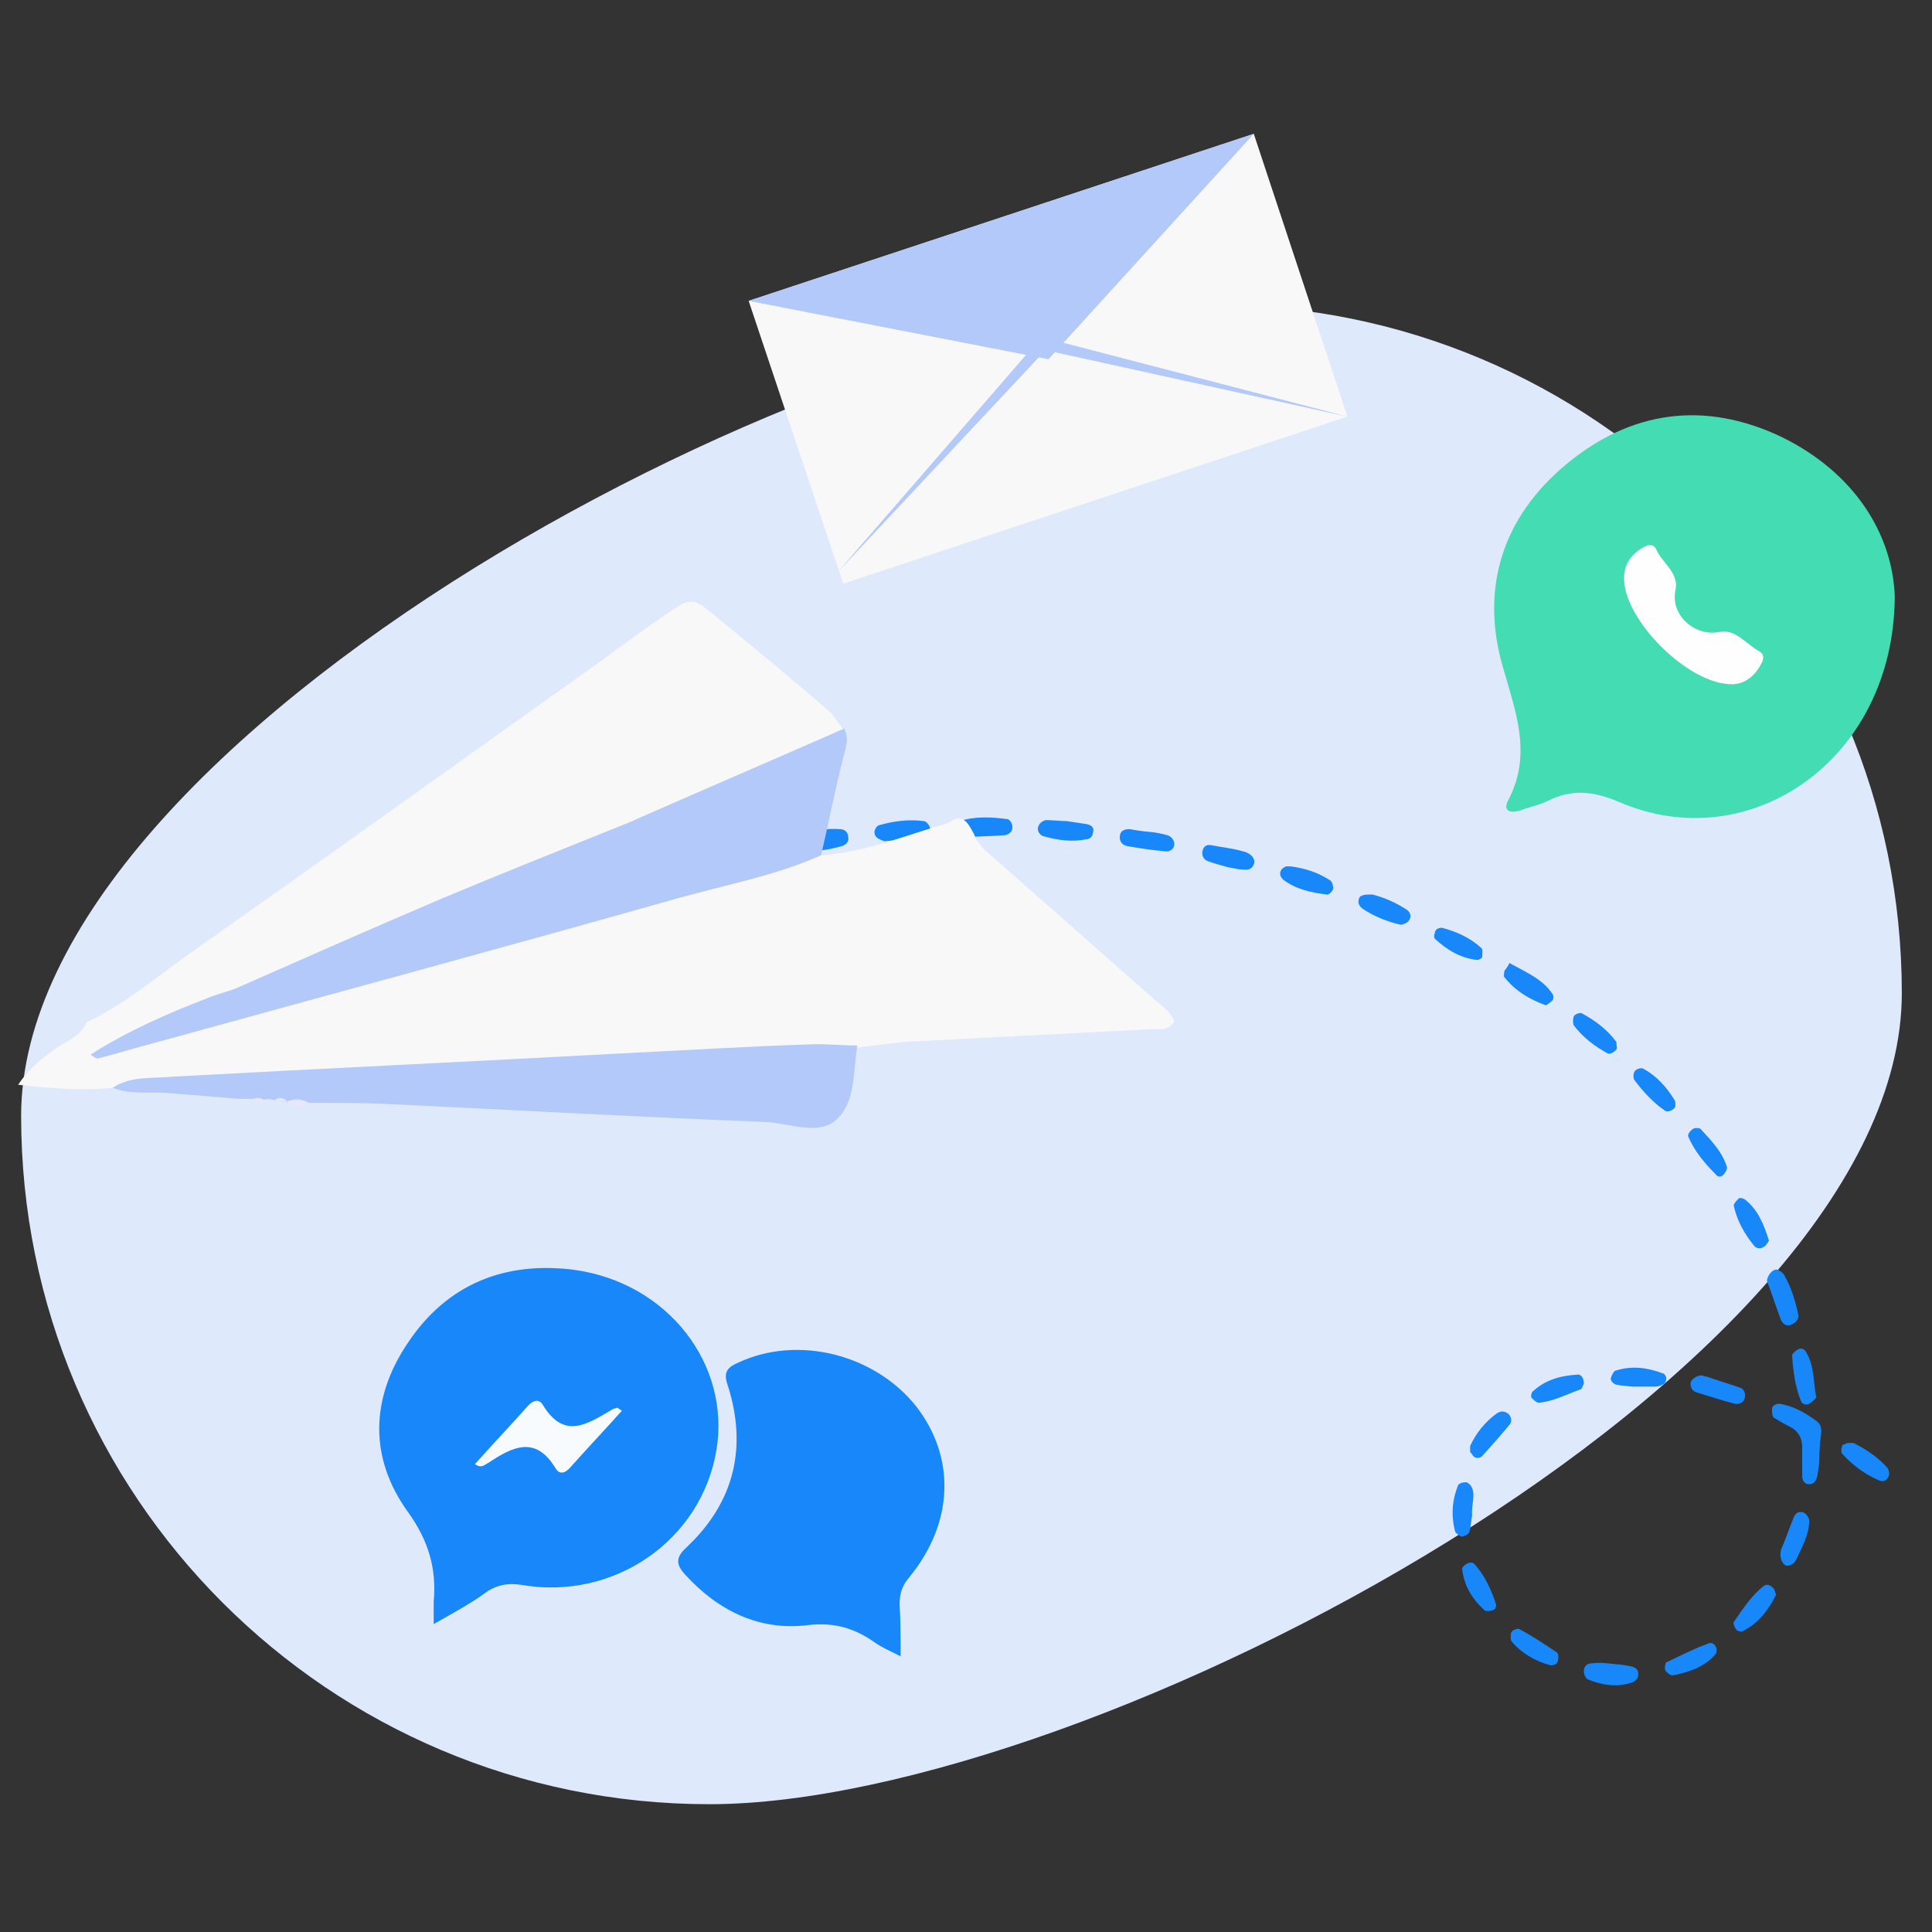 <?xml version="1.0" encoding="utf-8"?>
<!-- Generator: Adobe Illustrator 23.0.3, SVG Export Plug-In . SVG Version: 6.00 Build 0)  -->
<svg version="1.1" id="Capa_1" xmlns="http://www.w3.org/2000/svg" xmlns:xlink="http://www.w3.org/1999/xlink" x="0px" y="0px"
	 viewBox="0 0 192 192" style="enable-background:new 0 0 192 192;" xml:space="preserve">
<rect x="0" y="0" width="192" height="192" fill="#333333" stroke="none"/>
<style type="text/css">
	.st0{fill:#DEE9FC;}
	.st1{fill-rule:evenodd;clip-rule:evenodd;fill:#F8F8F8;}
	.st2{fill-rule:evenodd;clip-rule:evenodd;fill:#B2C9F9;}
	.st3{fill:#44DCB2;}
	.st4{fill:#FDFEFD;}
	.st5{fill:#1787FA;}
	.st6{fill:#F8FBFE;}
	.st7{fill:#F8F8F8;}
	.st8{fill:#B2C9F9;}
	.st9{fill:#E9E6FF;}
</style>
<g>
	<path class="st0" d="M189,98.7c0,37.8-80.7,80.6-118.5,80.6S2.1,148.7,2.1,110.9s80.7-80.6,118.5-80.6S189,60.9,189,98.7z"/>
	<g>
		<polygon class="st1" points="83.8,58 133.9,41.4 124.6,13.3 74.4,29.9 		"/>
		<polygon class="st2" points="83.3,56.8 103.9,34.8 133.9,41.4 103.5,33.5 		"/>
		<polygon class="st2" points="74.4,29.9 104.2,35.7 124.6,13.3 		"/>
	</g>
</g>
<g id="Capa_5">
	<g>
		<path class="st3" d="M188.3,59.3c-0.1,16.3-14.5,26-27.4,20.4c-2.6-1.1-4.7-1.3-7.1-0.1c-0.8,0.4-1.8,0.6-2.6,0.9
			c-1.1,0.4-1.9,0.1-1.3-1c2.4-4.6,0.7-8.8-0.6-13.4c-2.2-7.8,0.1-14.8,6.4-20c6.4-5.3,13.7-6.3,21.3-2.7
			C184.4,47,188.1,53.2,188.3,59.3z"/>
		<path class="st4" d="M172.1,68c-4.4,0-10.8-6.5-10.7-10.6c0-1.4,0.8-2.4,1.9-3c0.5-0.3,1-0.4,1.3,0.2c0.6,1.4,2.3,2.3,1.9,4.1
			c-0.5,2.4,1.9,4.6,4.4,4.1c1.6-0.3,2.6,1.2,3.9,1.9c0.7,0.4,0.4,1,0.1,1.5C174.2,67.4,173.2,68,172.1,68z"/>
	</g>
	<g>
		<path class="st5" d="M43.1,161.4c0-1.1,0-1.6,0-2.2c0.3-3.3-0.5-6.1-2.6-9c-3.8-5.3-3.7-11.2,0-16.7c3.9-5.9,9.7-8.2,16.6-7.3
			c9.3,1.3,15.5,9.4,14.1,17.9c-1.5,9-10.2,15-19.4,13.4c-1.3-0.2-2.3,0-3.3,0.6C46.9,159.3,45.2,160.2,43.1,161.4z"/>
		<path class="st5" d="M89.5,164.6c-1.2-0.6-1.9-0.9-2.6-1.4c-2-1.4-4-2-6.6-1.7c-4.8,0.6-8.9-1.4-12.2-5c-0.8-0.9-1.1-1.6,0.1-2.7
			c4.8-4.5,6.1-10,4.1-16.2c-0.5-1.4,0.2-1.8,1.1-2.2c5.8-2.7,13.4-0.9,17.6,4.3c4,5.1,3.8,11.6-0.6,17c-0.7,0.8-1,1.6-1,2.7
			C89.5,161.1,89.5,162.6,89.5,164.6z"/>
		<path class="st6" d="M47.2,145.5c1.7-1.9,3.4-3.7,5.1-5.6c0.5-0.6,1.2-1.1,1.7-0.2c2.1,3.4,4.4,1.8,6.8,0.4
			c0.1-0.1,0.3-0.1,0.5-0.2c0.1,0,0.2,0.1,0.5,0.3c-1.7,1.9-3.4,3.7-5.1,5.6c-0.5,0.6-1.1,0.8-1.5,0.1c-2-3.3-4.3-2.1-6.7-0.5
			C48.2,145.5,47.9,146,47.2,145.5z"/>
	</g>
	<g>
		<path class="st5" d="M180.8,145.1c0,0.4-0.1,1-0.2,1.6c-0.1,0.4-0.3,0.8-0.8,0.8c-0.5,0-0.7-0.4-0.7-0.8c0-0.9,0-1.9,0-2.9
			c0-0.9-0.4-1.6-1.2-2c-0.6-0.3-1.1-0.6-1.6-0.9c-0.2-0.1-0.2-0.6-0.2-0.9c0-0.3,0.4-0.5,0.7-0.5c1.4,0.2,2.6,0.9,3.7,1.7
			c0.4,0.3,0.5,0.6,0.5,1.1C180.9,143.1,180.8,144,180.8,145.1z"/>
		<path class="st5" d="M176.7,126.2c0.2,0.1,0.5,0.3,0.6,0.5c0.7,1.2,1.1,2.5,1.4,3.9c0.1,0.5-0.2,0.8-0.6,1c-0.5,0.3-0.9,0-1.1-0.4
			c-0.5-1.3-0.9-2.6-1.4-3.9C175.6,126.8,176.2,126,176.7,126.2z"/>
		<path class="st5" d="M183.6,143.4c0.2,0,0.4,0,0.6,0c1.2,0.6,2.4,1.4,3.3,2.4c0.2,0.2,0.3,0.6,0.2,0.9c-0.2,0.5-0.6,0.6-1,0.4
			c-1.4-0.6-2.6-1.5-3.6-2.6c-0.2-0.2-0.1-0.6,0-0.9C183.1,143.6,183.4,143.5,183.6,143.4z"/>
		<path class="st5" d="M150,95.7c1.8,1,3.3,1.6,4.3,3.1c0.1,0.1,0.1,0.5,0,0.6c-0.2,0.2-0.6,0.5-0.7,0.5c-1.6-0.6-3-1.4-4.1-2.8
			c-0.1-0.1,0-0.4,0-0.6C149.7,96.2,149.9,96,150,95.7z"/>
		<path class="st5" d="M180.5,138.9c-0.3,0.3-0.5,0.5-0.7,0.6c-0.3,0.2-0.7,0-0.8-0.2c-0.6-1.5-0.8-3-0.9-4.6c0-0.2,0.4-0.5,0.6-0.6
			c0.3-0.2,0.7,0,0.8,0.3C180.3,135.7,180.2,137.3,180.5,138.9z"/>
		<path class="st5" d="M146.3,150.6c-0.1,0.4-0.1,1.1-0.3,1.7c-0.1,0.2-0.5,0.4-0.7,0.4s-0.6-0.3-0.7-0.5c-0.4-1.6-0.3-3.1,0.3-4.6
			c0.1-0.2,0.5-0.3,0.8-0.3c0.1,0,0.4,0.2,0.5,0.4C146.7,148.5,146.2,149.5,146.3,150.6z"/>
		<path class="st5" d="M176.5,158.5c-0.7,1.4-1.7,2.8-3.3,3.6c-0.1,0.1-0.5,0-0.6-0.1c-0.2-0.2-0.4-0.7-0.3-0.8
			c0.9-1.3,1.8-2.7,3-3.6c0.3-0.2,0.6-0.1,0.9,0.2C176.4,158,176.4,158.2,176.5,158.5z"/>
		<path class="st5" d="M128.3,86.1c1.4,0.2,2.7,0.6,3.9,1.4c0.2,0.1,0.3,0.6,0.3,0.8c-0.1,0.3-0.4,0.6-0.6,0.6
			c-1.6-0.2-3.1-0.5-4.4-1.5c-0.2-0.2-0.4-0.5-0.2-0.9c0.1-0.2,0.3-0.3,0.5-0.4C127.9,86.1,128.1,86.1,128.3,86.1z"/>
		<path class="st5" d="M114.5,82.7c0.1,0,0.8,0.1,1.5,0.3c0.4,0.1,0.7,0.5,0.7,0.9c0,0.4-0.4,0.8-0.9,0.7c-1.2-0.1-2.5-0.3-3.7-0.5
			c-0.6-0.1-0.9-0.5-0.8-1.1c0.1-0.5,0.5-0.6,1-0.6C112.8,82.5,113.4,82.6,114.5,82.7z"/>
		<path class="st5" d="M106,81.6c0.7,0.1,1.3,0.2,2,0.3c0.5,0.1,0.8,0.4,0.6,0.9c0,0.3-0.3,0.6-0.6,0.6c-1.5,0.3-2.9,0.1-4.3-0.3
			c-0.4-0.1-0.7-0.6-0.5-1c0.1-0.3,0.4-0.5,0.7-0.6C104.6,81.5,105.4,81.6,106,81.6z"/>
		<path class="st5" d="M87.9,83.6c-0.6-0.2-1-0.4-1-0.9c0-0.3,0.3-0.7,0.5-0.7c1.4-0.4,2.9-0.6,4.4-0.4c0.2,0,0.5,0.3,0.6,0.6
			c0.2,0.5-0.2,0.9-0.6,1C90.4,83.4,89.1,83.5,87.9,83.6z"/>
		<path class="st5" d="M96.2,83.2c-0.3-0.1-0.6-0.1-0.7-0.3c-0.2-0.2-0.3-0.5-0.4-0.8c0-0.2,0.2-0.5,0.3-0.5
			c1.5-0.5,3.1-0.4,4.7-0.2c0.2,0,0.5,0.4,0.5,0.7c0.1,0.5-0.3,0.8-0.7,0.9C98.6,83.1,97.3,83.1,96.2,83.2z"/>
		<path class="st5" d="M162.2,137.8c-0.8-0.1-1.2-0.1-1.6-0.2c-0.3-0.1-0.6-0.4-0.5-0.7c0.1-0.3,0.3-0.7,0.5-0.7
			c1.6-0.5,3.1-0.3,4.7,0.3c0.1,0,0.3,0.3,0.3,0.5s-0.1,0.4-0.2,0.5c-0.3,0.2-0.6,0.3-0.9,0.3C163.6,137.8,162.7,137.8,162.2,137.8z
			"/>
		<path class="st5" d="M146.1,144.3c0-0.2,0-0.4,0-0.6c0.6-1.3,1.5-2.4,2.6-3.2c0.4-0.3,0.8-0.3,1.2,0c0.3,0.3,0.4,0.8,0.1,1.1
			c-0.9,1.1-1.8,2.1-2.7,3.1c-0.2,0.2-0.6,0.3-0.9,0C146.4,144.7,146.3,144.5,146.1,144.3z"/>
		<path class="st5" d="M169.6,136.8c1.1,0.4,2.2,0.7,3.3,1.1c0.4,0.1,0.6,0.6,0.5,1c-0.1,0.5-0.6,0.7-1,0.6
			c-1.2-0.3-2.4-0.7-3.7-1.1c-0.5-0.1-0.7-0.5-0.7-0.9c0-0.4,0.7-0.9,1.2-0.8C169.4,136.8,169.5,136.8,169.6,136.8z"/>
		<path class="st5" d="M160.7,165.4c0.3,0,0.9,0.1,1.4,0.2c0.4,0.1,0.8,0.3,0.7,0.9c0,0.3-0.3,0.6-0.6,0.7c-1.5,0.5-2.9,0.3-4.4-0.3
			c-0.2-0.1-0.4-0.5-0.4-0.8c0-0.5,0.3-0.8,0.8-0.8C159,165.2,159.8,165.3,160.7,165.4z"/>
		<path class="st5" d="M177,154c0.4-0.9,0.8-2.1,1.3-3.3c0.2-0.4,0.6-0.6,1.1-0.3c0.2,0.2,0.4,0.5,0.4,0.7c0,1.4-0.7,2.6-1.3,3.9
			c-0.2,0.4-0.5,0.6-1,0.6C177.1,155.4,176.8,154.8,177,154z"/>
		<path class="st5" d="M154.1,165.5c-1.5-0.4-2.9-1.2-3.9-2.4c-0.1-0.2-0.1-0.7,0-0.9c0.1-0.2,0.6-0.4,0.8-0.3
			c1.3,0.7,2.5,1.5,3.7,2.3c0.2,0.1,0.2,0.6,0.1,0.9C154.8,165.3,154.5,165.5,154.1,165.5z"/>
		<path class="st5" d="M170.6,163.9c0,0.2,0,0.4-0.2,0.6c-1.1,1.2-2.6,1.7-4.2,2c-0.2,0-0.6-0.3-0.7-0.5c-0.1-0.2,0-0.8,0.1-0.8
			c1.3-0.6,2.6-1.3,4-1.8C170.1,163.1,170.5,163.4,170.6,163.9z"/>
		<path class="st5" d="M157.4,137.5c-0.1,0.2-0.2,0.6-0.4,0.6c-1.4,0.5-2.7,1.2-4.1,1.3c-0.2,0-0.5-0.3-0.7-0.5
			c-0.1-0.1,0-0.5,0.1-0.6c1.3-1.2,2.8-1.6,4.6-1.7C157.2,136.7,157.4,137,157.4,137.5z"/>
		<path class="st5" d="M168.5,112.1c0.2,0,0.5,0,0.6,0.2c1,1.1,2,2.1,2.5,3.6c0.1,0.2-0.1,0.6-0.3,0.8c-0.2,0.3-0.6,0.3-0.8,0
			c-1.1-1.1-2.1-2.3-2.7-3.7C167.6,112.7,168.2,112.1,168.5,112.1z"/>
		<path class="st5" d="M136.4,88.9c1.2,0.3,2.3,0.8,3.4,1.5c0.4,0.3,0.5,0.7,0.2,1.1c-0.1,0.2-0.6,0.4-0.8,0.4
			c-1.3-0.3-2.6-0.8-3.8-1.6c-0.4-0.3-0.5-0.7-0.3-1.1c0.1-0.2,0.5-0.3,0.8-0.3C136.1,88.9,136.2,88.9,136.4,88.9z"/>
		<path class="st5" d="M175.8,123.3c-0.2,0.3-0.3,0.5-0.5,0.6c-0.3,0.2-0.6,0.2-0.9,0c-1-1.2-1.8-2.6-2.1-4.1c0-0.2,0.3-0.5,0.5-0.7
			c0.1-0.1,0.5,0,0.6,0.1C174.7,120.2,175.3,121.7,175.8,123.3z"/>
		<path class="st5" d="M146.2,155.3c0.1,0,0.2,0,0.3,0.1c1.1,1.2,1.7,2.6,2.2,4.1c0,0.1-0.1,0.5-0.3,0.5c-0.3,0.1-0.7,0.2-0.9,0
			c-1.2-1.1-2-2.4-2.2-4.1C145.3,155.7,145.9,155.2,146.2,155.3z"/>
		<path class="st5" d="M160.7,104.1c0,0.3-0.6,0.7-0.9,0.6c-1.3-0.7-2.5-1.6-3.4-2.8c-0.1-0.2-0.1-0.6,0-0.9
			c0.1-0.2,0.6-0.4,0.8-0.3c1.3,0.7,2.5,1.6,3.4,2.8C160.7,103.6,160.6,103.9,160.7,104.1z"/>
		<path class="st5" d="M166.5,109.9c0,0.3-0.7,0.7-1,0.5c-1.2-0.8-2.2-1.9-3.1-3.1c-0.1-0.2-0.1-0.7,0.1-0.9
			c0.2-0.2,0.6-0.3,0.8-0.2c1.3,0.7,2.3,1.8,3.1,3.1C166.5,109.4,166.5,109.7,166.5,109.9z"/>
		<path class="st5" d="M122.1,86.2c-0.3-0.1-1.2-0.3-2-0.6c-0.4-0.1-0.7-0.5-0.6-1c0.1-0.5,0.4-0.7,0.9-0.6c1,0.2,2.1,0.3,3.1,0.6
			c0.9,0.2,1.3,0.8,1.1,1.3c-0.3,0.7-0.8,0.5-1.3,0.5C123,86.4,122.8,86.3,122.1,86.2z"/>
		<path class="st5" d="M143.3,92.2c1.5,0.4,2.8,1,3.9,2c0.2,0.1,0.1,0.6,0.1,0.9c0,0.1-0.3,0.3-0.5,0.3c-1.7-0.2-3-1-4.2-2.1
			c-0.1-0.1-0.1-0.4,0-0.6C142.6,92.4,142.9,92.2,143.3,92.2z"/>
		<path class="st5" d="M80.6,84.7c-0.3-0.5-0.7-1-1-1.5c1.2-0.7,2.5-0.9,3.9-0.8c0.4,0,0.8,0.3,0.8,0.8c0.1,0.5-0.3,0.8-0.7,0.9
			C82.6,84.4,81.6,84.5,80.6,84.7z"/>
	</g>
	<g>
		<path class="st7" d="M11.2,108.1c-3,0.3-6,0.1-9.4-0.3c1.3-1.9,2.7-2.9,4.2-3.9c1-0.6,2.1-1.1,2.6-2.3c4-1.9,7.3-4.8,10.9-7.3
			C32,85.5,44.4,76.6,56.9,67.7c3.3-2.3,6.5-4.8,9.8-7c1.9-1.3,2.3-1.2,4,0.2c3.9,3.2,7.8,6.4,11.6,9.7c0.6,0.5,1,1.3,1.5,1.9
			c-0.9,1.8-2.4,2.8-4.1,3.6C65.2,82,50.9,88.3,36.4,94.3c-8.3,3.4-16.5,7.1-25.1,9.8c-0.5,0.5,0.7,0.9,0.2,0.5
			c-0.2-0.2-0.2-0.3,0.2-0.5c9.6-4.2,19.8-6.5,29.8-9.3c11.4-3.2,22.8-6.1,34.2-9.3c1.9-0.5,3.9-1.4,5.9-0.5c4.4-0.3,8.4-2,12.6-3.2
			c1.5-1.1,2,0,2.6,1.1c0.5,1.3,1.7,2.1,2.7,3c5.1,4.5,10.1,8.9,15.2,13.4c0.7,0.6,1.6,1.2,2,2.2c-0.6,1.1-1.8,0.7-2.7,0.8
			c-7.7,0.4-15.5,0.8-23.3,1.2c-1.8,0.1-3.7,0.4-5.5,0.6c-3.9,2.2-8.2,1.3-12.4,1.5C52.3,106.5,31.8,108,11.2,108.1z"/>
		<path class="st8" d="M81.6,85c-4.5,2-9.3,2.9-14,4.2c-17.3,4.9-34.7,9.6-52.1,14.4c-1.9,0.5-3.9,1.1-5.8,1.6
			c-0.1,0-0.3-0.1-0.7-0.4c3.8-2.4,7.7-4.1,11.6-5.6c0.9-0.4,1.9-0.6,2.9-1c6.8-3,13.6-6,20.4-8.9c6.2-2.6,12.5-5.1,18.7-7.6
			c0.3-0.1,0.6-0.3,0.9-0.4c6.8-3,13.6-5.9,20.4-8.9c0.6,1.2,0,2.2-0.2,3.3C82.9,78.9,82.3,82,81.6,85z"/>
		<path class="st8" d="M11.2,108.1c1.8-1.2,3.9-0.9,5.9-1.1c14.8-0.8,29.6-1.5,44.4-2.3c6.2-0.3,12.5-0.7,18.7-0.9
			c1.7-0.1,3.3,0.1,5,0.1c-0.4,2.5-0.2,5.5-1.9,7.2c-1.8,1.9-4.8,0.5-7.3,0.4c-12.6-0.5-25.2-1.2-37.8-1.8c-2.5-0.1-5-0.1-7.6-0.1
			c-0.7-0.4-1.5,0.3-2.2-0.1l0,0c-0.4-0.1-0.8-0.2-1.3-0.2c-0.3-0.1-0.6-0.1-0.9,0c-0.5,0-0.9-0.1-1.4-0.1c-0.3,0-0.7,0-1.1,0
			c-2.4-0.2-4.9-0.4-7.3-0.6C14.8,108.5,12.9,108.8,11.2,108.1z"/>
		<path class="st9" d="M28.5,109.5c0.8-0.4,1.5-0.3,2.2,0.1C30,110,29.2,110.1,28.5,109.5z"/>
		<path class="st9" d="M27.3,109.3c0.5-0.3,0.9-0.2,1.3,0.2C28.1,109.4,27.7,109.4,27.3,109.3z"/>
		<path class="st9" d="M25,109.3c0.5-0.3,1-0.2,1.4,0.1C25.9,109.6,25.4,109.6,25,109.3z"/>
	</g>
</g>
<g id="Capa_3">
</g>
</svg>
